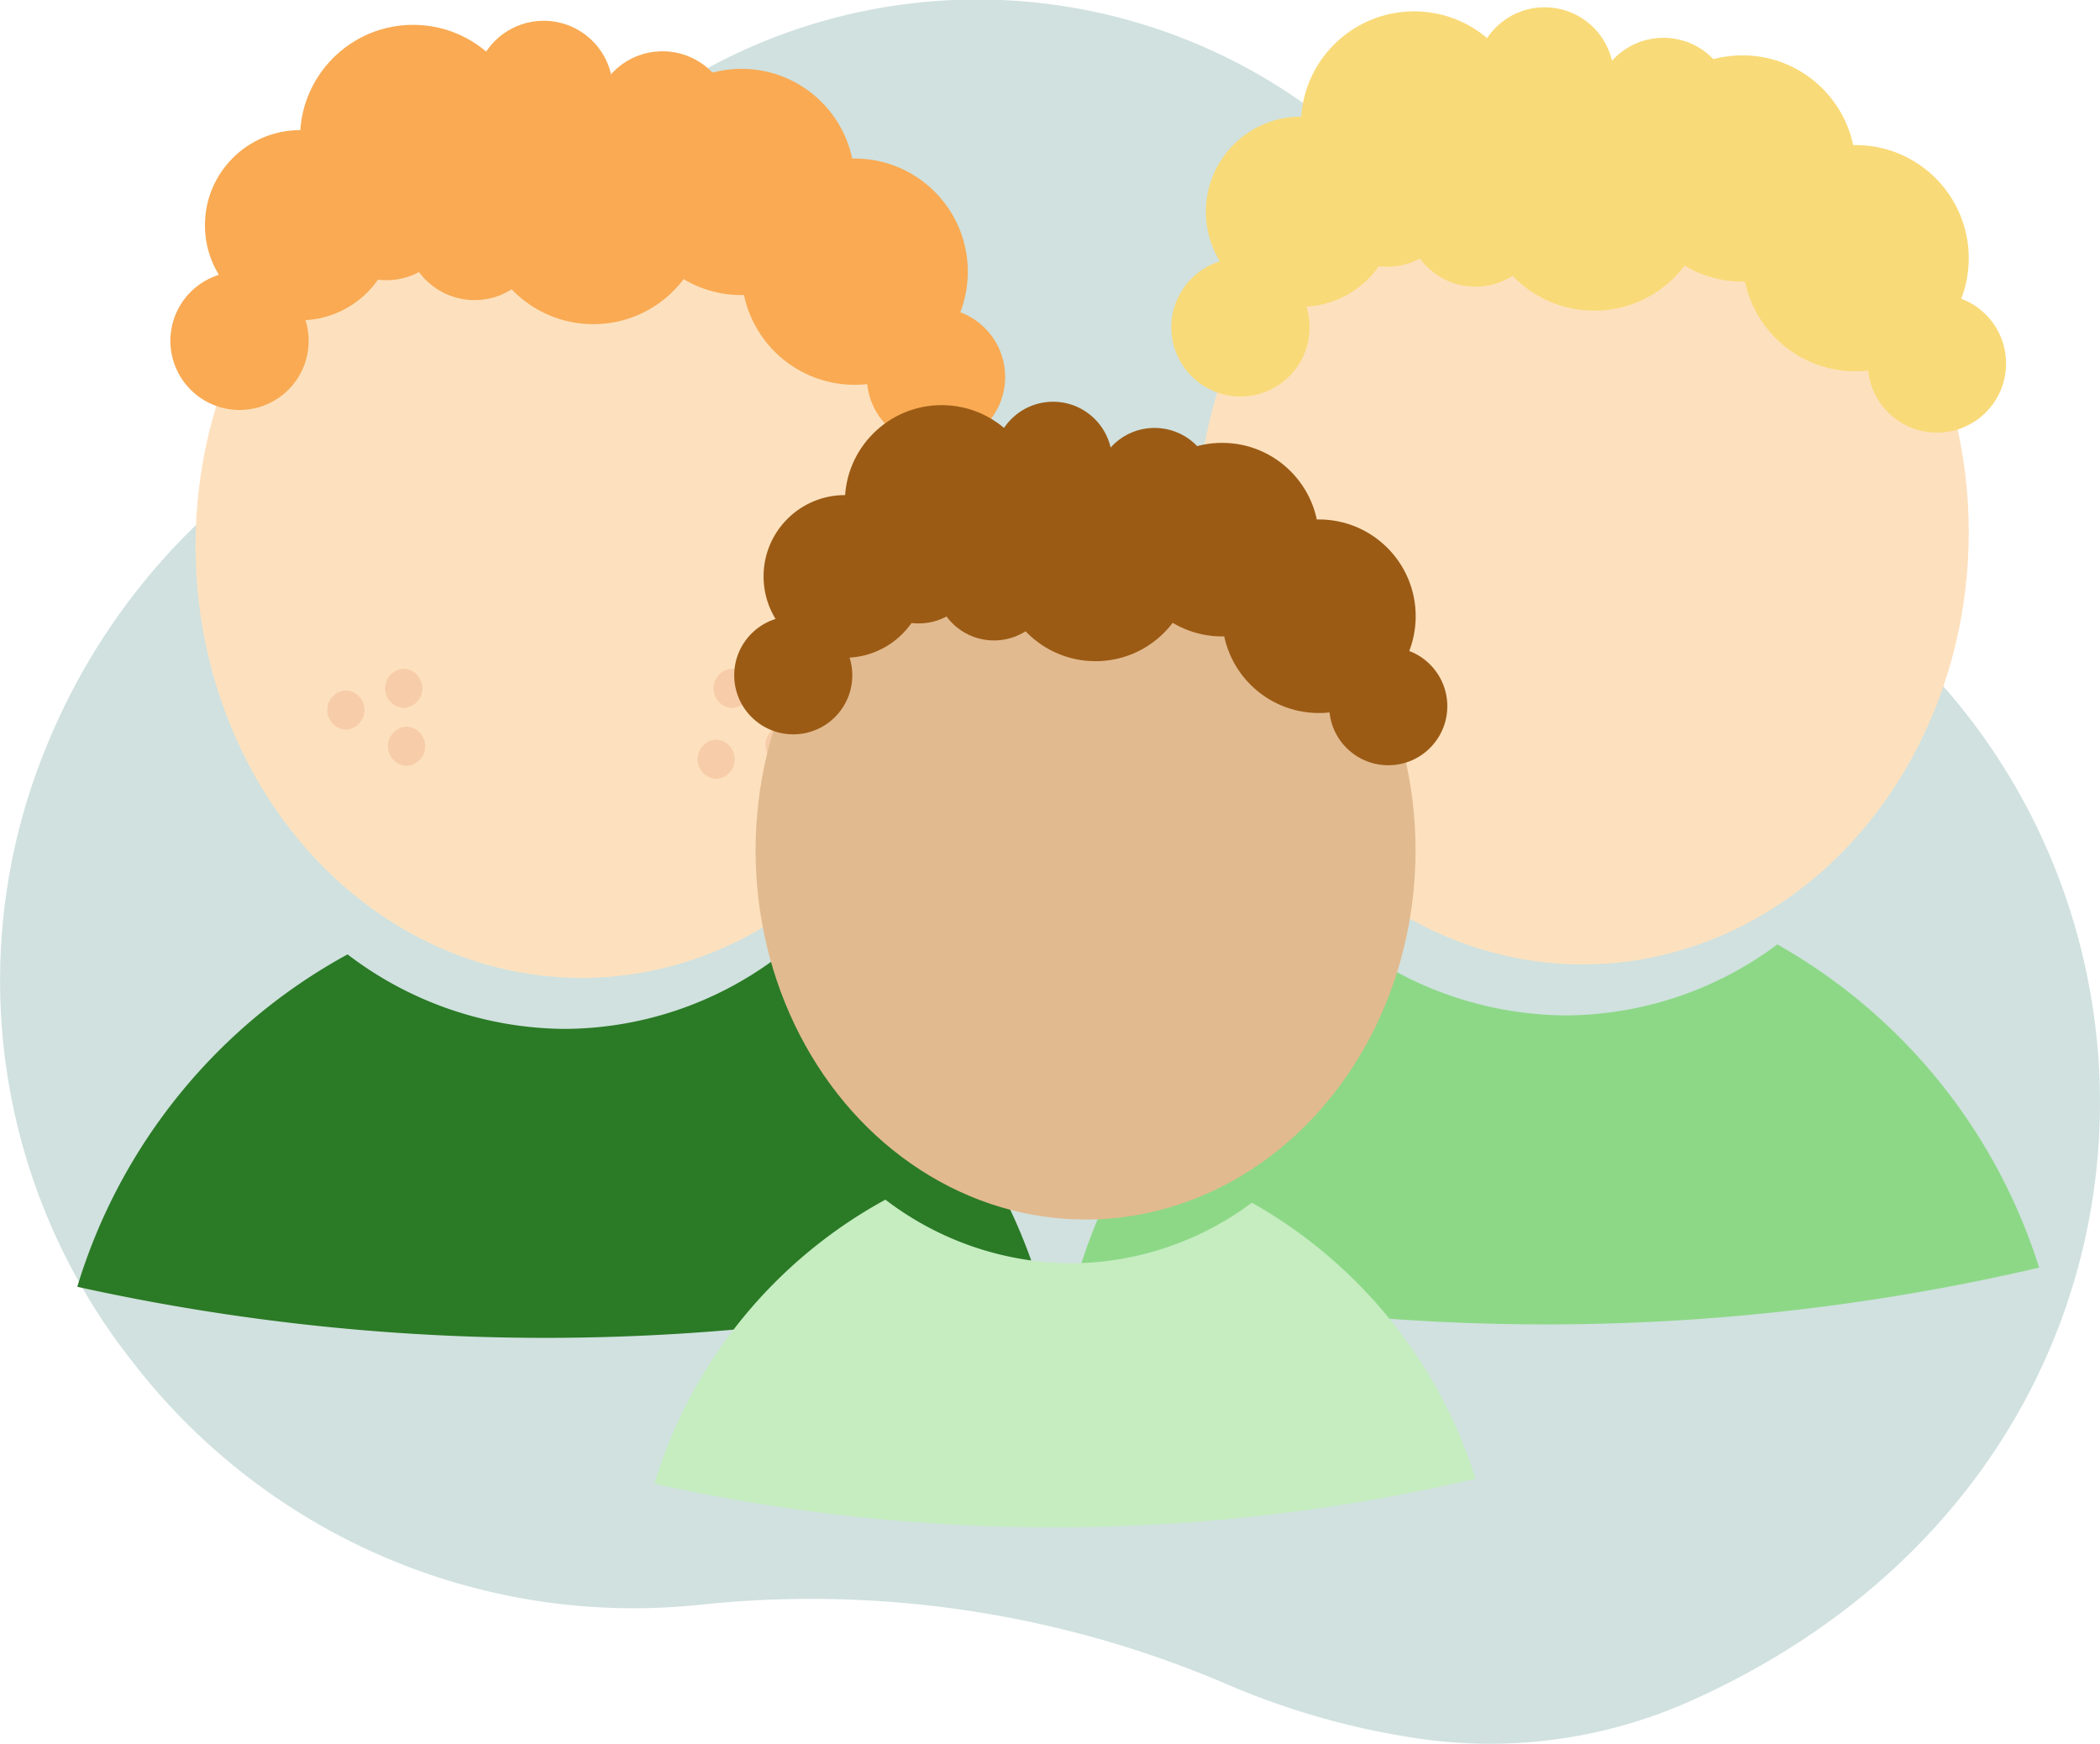 <svg xmlns="http://www.w3.org/2000/svg" width="76.576" height="63.58" viewBox="0 0 76.576 63.58">
  <g id="Ebene_1-2" transform="translate(0.002 -0.003)">
    <path id="Pfad_218" data-name="Pfad 218" d="M1.68,27.251A22.407,22.407,0,0,0,4.841,49.669,23.065,23.065,0,0,0,25.659,58.5a38.522,38.522,0,0,1,19.3,3.008,27.994,27.994,0,0,0,6.613,1.862,17.937,17.937,0,0,0,10.147-1.38C79.906,53.795,80.8,32.16,67.63,22c-.291-.224-.587-.444-.888-.654A73.5,73.5,0,0,1,51.615,7.593,20.584,20.584,0,0,0,19.943,7.25l-.138.167A56.881,56.881,0,0,1,9.568,17.1,23.562,23.562,0,0,0,1.68,27.251Z" transform="translate(0 0)" fill="#448981" opacity="0.25"/>
    <g id="Gruppe_168" data-name="Gruppe 168" transform="translate(2.816 0.269)">
      <ellipse id="Ellipse_53" data-name="Ellipse 53" cx="14.081" cy="15.757" rx="14.081" ry="15.757" transform="translate(4.312 3.877)" fill="#fde1be"/>
      <circle id="Ellipse_54" data-name="Ellipse 54" cx="3.467" cy="3.467" r="3.467" transform="translate(4.655 4.479)" fill="#f9aa53"/>
      <circle id="Ellipse_55" data-name="Ellipse 55" cx="2.521" cy="2.521" r="2.521" transform="translate(14.487 0.492)" fill="#f9aa53"/>
      <circle id="Ellipse_56" data-name="Ellipse 56" cx="2.521" cy="2.521" r="2.521" transform="translate(11.966 5.634)" fill="#f9aa53"/>
      <circle id="Ellipse_57" data-name="Ellipse 57" cx="2.521" cy="2.521" r="2.521" transform="translate(3.395 9.64)" fill="#f9aa53"/>
      <circle id="Ellipse_58" data-name="Ellipse 58" cx="2.521" cy="2.521" r="2.521" transform="translate(28.792 10.958)" fill="#f9aa53"/>
      <circle id="Ellipse_59" data-name="Ellipse 59" cx="2.521" cy="2.521" r="2.521" transform="translate(8.752 4.909)" fill="#f9aa53"/>
      <circle id="Ellipse_60" data-name="Ellipse 60" cx="2.521" cy="2.521" r="2.521" transform="translate(18.818 1.604)" fill="#f9aa53"/>
      <circle id="Ellipse_61" data-name="Ellipse 61" cx="4.125" cy="4.125" r="4.125" transform="translate(8.122 0.64)" fill="#f9aa53"/>
      <circle id="Ellipse_62" data-name="Ellipse 62" cx="4.125" cy="4.125" r="4.125" transform="translate(14.692 3.304)" fill="#f9aa53"/>
      <circle id="Ellipse_63" data-name="Ellipse 63" cx="4.125" cy="4.125" r="4.125" transform="translate(20.097 2.244)" fill="#f9aa53"/>
      <circle id="Ellipse_64" data-name="Ellipse 64" cx="4.125" cy="4.125" r="4.125" transform="translate(24.223 5.515)" fill="#f9aa53"/>
      <path id="Pfad_219" data-name="Pfad 219" d="M40.938,84.793a20.654,20.654,0,0,0-9.545-11.784,12.985,12.985,0,0,1-7.73,2.588,13.167,13.167,0,0,1-7.907-2.717A20.613,20.613,0,0,0,5.9,85,79.109,79.109,0,0,0,40.938,84.793Z" transform="translate(-5.9 -38.348)" fill="#2b7a26"/>
      <ellipse id="Ellipse_65" data-name="Ellipse 65" cx="14.081" cy="15.757" rx="14.081" ry="15.757" transform="translate(40.811 3.385)" fill="#fde1be"/>
      <circle id="Ellipse_66" data-name="Ellipse 66" cx="3.467" cy="3.467" r="3.467" transform="translate(41.154 3.987)" fill="#f9da78"/>
      <circle id="Ellipse_67" data-name="Ellipse 67" cx="2.521" cy="2.521" r="2.521" transform="translate(50.986)" fill="#f9da78"/>
      <circle id="Ellipse_68" data-name="Ellipse 68" cx="2.521" cy="2.521" r="2.521" transform="translate(48.465 5.143)" fill="#f9da78"/>
      <circle id="Ellipse_69" data-name="Ellipse 69" cx="2.521" cy="2.521" r="2.521" transform="translate(39.894 9.149)" fill="#f9da78"/>
      <circle id="Ellipse_70" data-name="Ellipse 70" cx="2.521" cy="2.521" r="2.521" transform="translate(65.291 10.466)" fill="#f9da78"/>
      <circle id="Ellipse_71" data-name="Ellipse 71" cx="2.521" cy="2.521" r="2.521" transform="translate(45.251 4.417)" fill="#f9da78"/>
      <circle id="Ellipse_72" data-name="Ellipse 72" cx="2.521" cy="2.521" r="2.521" transform="translate(55.317 1.113)" fill="#f9da78"/>
      <circle id="Ellipse_73" data-name="Ellipse 73" cx="4.125" cy="4.125" r="4.125" transform="translate(44.621 0.148)" fill="#f9da78"/>
      <circle id="Ellipse_74" data-name="Ellipse 74" cx="4.125" cy="4.125" r="4.125" transform="translate(51.191 2.812)" fill="#f9da78"/>
      <circle id="Ellipse_75" data-name="Ellipse 75" cx="4.125" cy="4.125" r="4.125" transform="translate(56.596 1.752)" fill="#f9da78"/>
      <circle id="Ellipse_76" data-name="Ellipse 76" cx="4.125" cy="4.125" r="4.125" transform="translate(60.722 5.023)" fill="#f9da78"/>
      <path id="Pfad_220" data-name="Pfad 220" d="M117.378,83.763a20.654,20.654,0,0,0-9.545-11.784,12.985,12.985,0,0,1-7.73,2.588A13.167,13.167,0,0,1,92.2,71.85,20.613,20.613,0,0,0,82.34,83.973,79.109,79.109,0,0,0,117.378,83.763Z" transform="translate(-45.841 -37.81)" fill="#8dd887"/>
      <path id="Pfad_221" data-name="Pfad 221" d="M59.124,56.812a.717.717,0,0,0,0-1.432.717.717,0,0,0,0,1.432Z" transform="translate(-33.349 -29.204)" fill="#f7cca9"/>
      <path id="Pfad_222" data-name="Pfad 222" d="M53.934,57.912a.717.717,0,0,0,0-1.432.717.717,0,0,0,0,1.432Z" transform="translate(-30.637 -29.779)" fill="#f7cca9"/>
      <path id="Pfad_223" data-name="Pfad 223" d="M30.294,56.922a.717.717,0,0,0,0-1.432.717.717,0,0,0,0,1.432Z" transform="translate(-18.285 -29.262)" fill="#f7cca9"/>
      <path id="Pfad_224" data-name="Pfad 224" d="M25.654,54.152a.717.717,0,0,0,0-1.432.717.717,0,0,0,0,1.432Z" transform="translate(-15.86 -27.814)" fill="#f7cca9"/>
      <path id="Pfad_225" data-name="Pfad 225" d="M30.074,52.5a.717.717,0,0,0,0-1.432.717.717,0,0,0,0,1.432Z" transform="translate(-18.17 -26.952)" fill="#f7cca9"/>
      <path id="Pfad_226" data-name="Pfad 226" d="M55.154,52.5a.717.717,0,0,0,0-1.432.717.717,0,0,0,0,1.432Z" transform="translate(-31.275 -26.952)" fill="#f7cca9"/>
      <ellipse id="Ellipse_77" data-name="Ellipse 77" cx="12.033" cy="13.46" rx="12.033" ry="13.46" transform="translate(24.734 17.28)" fill="#e2ba8f"/>
      <circle id="Ellipse_78" data-name="Ellipse 78" cx="2.965" cy="2.965" r="2.965" transform="translate(25.025 17.786)" fill="#9b5b15"/>
      <circle id="Ellipse_79" data-name="Ellipse 79" cx="2.153" cy="2.153" r="2.153" transform="translate(33.429 14.382)" fill="#9b5b15"/>
      <circle id="Ellipse_80" data-name="Ellipse 80" cx="2.153" cy="2.153" r="2.153" transform="translate(31.275 18.779)" fill="#9b5b15"/>
      <circle id="Ellipse_81" data-name="Ellipse 81" cx="2.153" cy="2.153" r="2.153" transform="translate(23.955 22.203)" fill="#9b5b15"/>
      <circle id="Ellipse_82" data-name="Ellipse 82" cx="2.153" cy="2.153" r="2.153" transform="translate(45.652 23.33)" fill="#9b5b15"/>
      <circle id="Ellipse_83" data-name="Ellipse 83" cx="2.153" cy="2.153" r="2.153" transform="translate(28.53 18.159)" fill="#9b5b15"/>
      <circle id="Ellipse_84" data-name="Ellipse 84" cx="2.153" cy="2.153" r="2.153" transform="translate(37.129 15.337)" fill="#9b5b15"/>
      <circle id="Ellipse_85" data-name="Ellipse 85" cx="3.529" cy="3.529" r="3.529" transform="translate(27.99 14.506)" fill="#9b5b15"/>
      <circle id="Ellipse_86" data-name="Ellipse 86" cx="3.529" cy="3.529" r="3.529" transform="translate(33.601 16.784)" fill="#9b5b15"/>
      <circle id="Ellipse_87" data-name="Ellipse 87" cx="3.529" cy="3.529" r="3.529" transform="translate(38.218 15.881)" fill="#9b5b15"/>
      <circle id="Ellipse_88" data-name="Ellipse 88" cx="3.529" cy="3.529" r="3.529" transform="translate(41.747 18.674)" fill="#9b5b15"/>
      <path id="Pfad_227" data-name="Pfad 227" d="M79.918,101.785A17.623,17.623,0,0,0,71.763,91.72a11.093,11.093,0,0,1-6.6,2.211A11.25,11.25,0,0,1,58.4,91.61a17.622,17.622,0,0,0-8.423,10.357A67.55,67.55,0,0,0,79.918,101.785Z" transform="translate(-28.932 -48.135)" fill="#c5edc0"/>
    </g>
  </g>
</svg>

